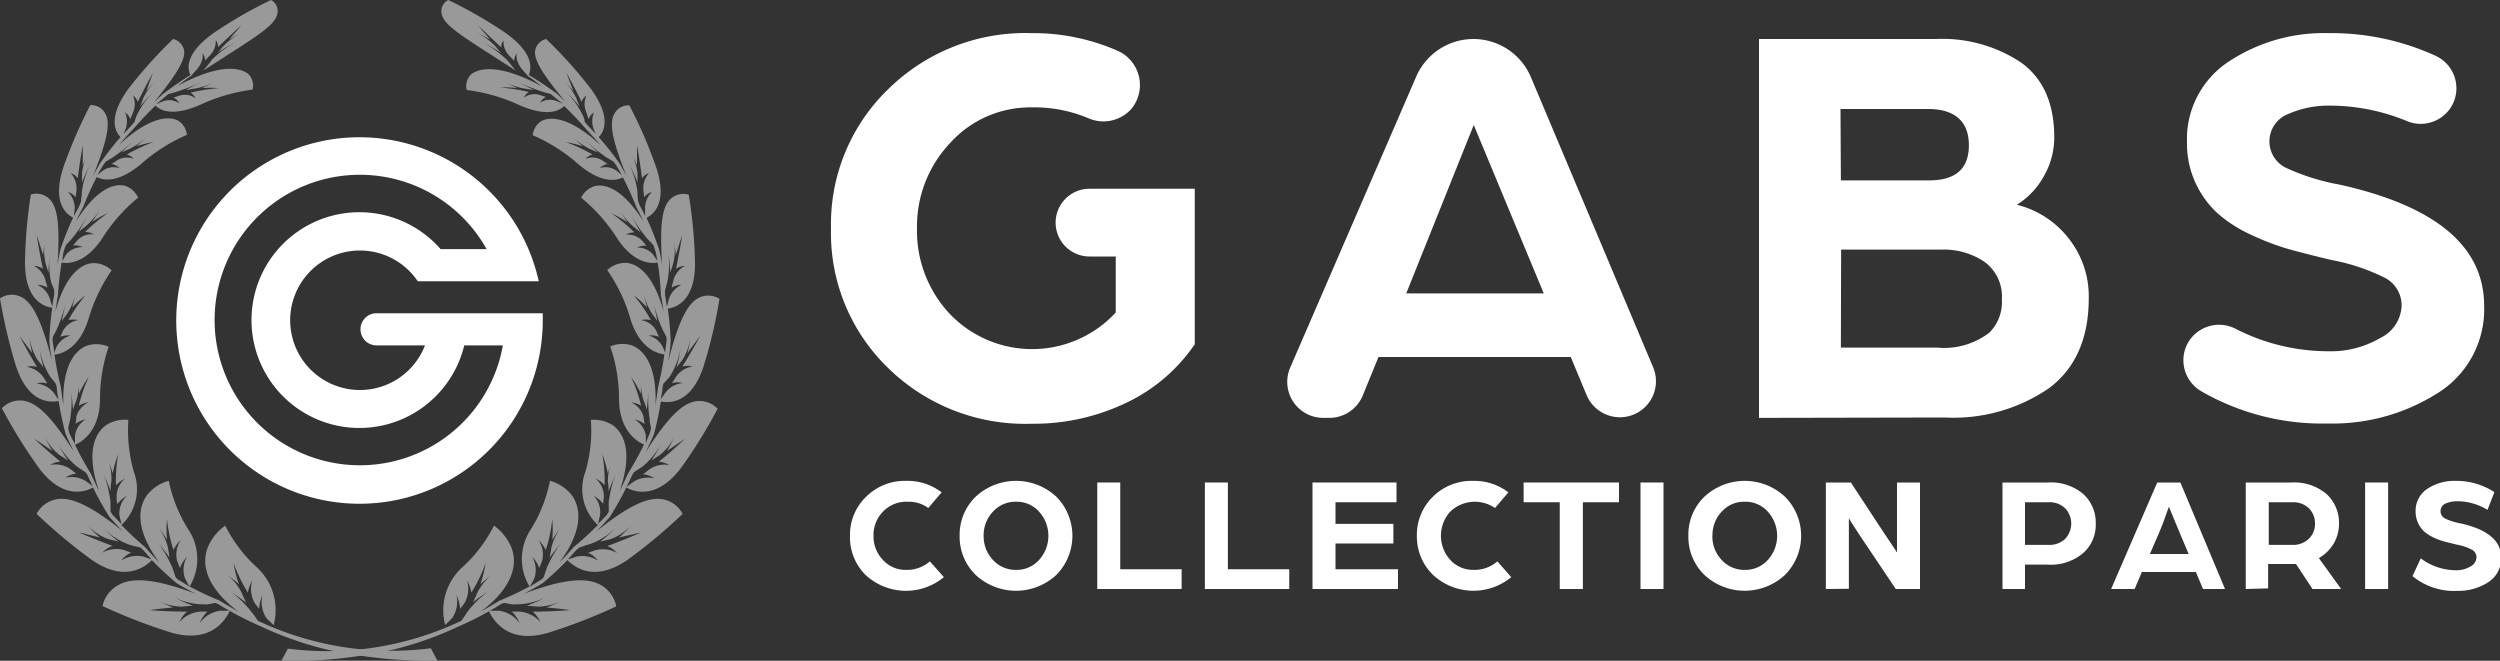 <svg xmlns="http://www.w3.org/2000/svg" viewBox="0 0 200 52.86"><rect x="0" y="0" width="200" height="52.86" fill="#333333" stroke="none"/><defs><style>.cls-1{opacity:0.5;}.cls-2,.cls-3{fill:#fff;}.cls-3{fill-rule:evenodd;}</style></defs><g id="Layer_2" data-name="Layer 2"><g id="Layer_1-2" data-name="Layer 1"><g class="cls-1"><path class="cls-2" d="M21.68,0a35.78,35.78,0,0,0-4.62,2.66C14.74,4.33,15,5.55,15.24,6l0,0c-.77.47-1.51,1-2.23,1.54l-.68.63C14.26,5.8,14.86,4.69,14.72,4a1.16,1.16,0,0,0-.87-.88,36.63,36.63,0,0,0-3.59,4c-1.69,2.33-1,3.47-.62,3.85A24.3,24.3,0,0,0,8,13.07c-.2.36-.41.7-.58,1.06,1.21-3,1.42-4.32,1-5.05a1.28,1.28,0,0,0-1.2-.67,38.76,38.76,0,0,0-2.16,5c-.93,2.88.3,3.75.79,4a23.79,23.79,0,0,0-1,2.5c-.11.42-.18.86-.25,1.3.21-3.28,0-4.69-.67-5.31a1.48,1.48,0,0,0-1.46-.34A38,38,0,0,0,2,21c0,3.1,1.6,3.54,2.18,3.62a24.15,24.15,0,0,0-.23,2.55c0,.56.12,1.11.2,1.66-.85-3.3-1.58-4.65-2.47-5.08A1.68,1.68,0,0,0,0,23.87a41.56,41.56,0,0,0,1.29,5.45c1,3,2.78,2.88,3.4,2.76a26.35,26.35,0,0,0,.56,2.64c.2.47.43.94.65,1.4-1.83-2.89-3-3.94-4.08-4.07a2,2,0,0,0-1.67.61,41.24,41.24,0,0,0,3,4.83C5.07,40,6.84,39.33,7.44,39c.39.81.84,1.59,1.31,2.36.38.4.74.82,1.14,1.19-2.71-2.19-4.28-2.83-5.4-2.6a2.23,2.23,0,0,0-1.56,1.16,43.11,43.11,0,0,0,4.44,3.7c2.7,1.84,4.27.49,4.78,0a24.61,24.61,0,0,0,2,1.86c.5.3,1,.58,1.52.84-3.32-1.25-5.1-1.32-6.17-.72A2.53,2.53,0,0,0,8.2,48.48a44,44,0,0,0,5.47,2.12c3.21.92,4.36-1,4.71-1.73a24,24,0,0,0,2.38,1.19h0A28,28,0,0,0,26,51.93a38.3,38.3,0,0,0,9,.93l-.53-1A24.92,24.92,0,0,1,20.93,49.8l-.28-.12c-.12-.16-.24-.34-.36-.52h0L20.15,49a8,8,0,0,0-1.66-1.63s.6.38,1.22.85a7.63,7.63,0,0,1-.36-.76h0A4.26,4.26,0,0,0,18.19,46s.48.35.92.73a9,9,0,0,1-.42-1.68,12.56,12.56,0,0,0,1.14,2.36,3.13,3.13,0,0,1,.36-1,2.29,2.29,0,0,0,.18,1.82c.11.16.24.31.36.47A3,3,0,0,1,21,47.61a2.31,2.31,0,0,0,.33,1.86l.56.54a4.64,4.64,0,0,0-1.36-4.64,11.28,11.28,0,0,1-2.51-3.32,4,4,0,0,0-1.39,1.72c-.44,1.11-.43,3,2.45,5.17-.51-.3-1-.57-1.51-.89a23.84,23.84,0,0,1-2.4-1.13,4.27,4.27,0,0,0-.12-4.59,11.68,11.68,0,0,1-1.55-3.87,3.39,3.39,0,0,0-1.7,1.1c-.66.86-1.15,2.61.94,5.43-.39-.38-.76-.8-1.13-1.22A25.36,25.36,0,0,1,9.71,42a3.92,3.92,0,0,0,1-4.25,12.1,12.1,0,0,1-.44-4.16A2.83,2.83,0,0,0,8.5,34c-.8.57-1.71,2-.57,5.3-.24-.47-.45-.94-.67-1.42A24.86,24.86,0,0,1,6,35.58c.67-.27,2-1.23,2-3.68a13.06,13.06,0,0,1,.69-4.16A2.45,2.45,0,0,0,7,27.64c-.86.3-2.05,1.41-1.93,4.78-.07-.48-.15-1-.2-1.44a25.6,25.6,0,0,1-.51-2.61c.68-.07,2.05-.59,2.74-2.92a13.5,13.5,0,0,1,1.83-3.82,2.08,2.08,0,0,0-1.44-.58c-.83,0-2.22.73-3.07,3.91.08-.44.12-.88.22-1.32A23.73,23.73,0,0,1,4.93,21c.61.13,2,0,3.29-2a13.54,13.54,0,0,1,2.83-3.19A1.8,1.8,0,0,0,10,14.86c-.76-.19-2.19.1-3.91,2.83.17-.38.36-.75.56-1.12a24.73,24.73,0,0,1,1.09-2.41c.52.28,1.73.51,3.59-1.08a13.73,13.73,0,0,1,3.62-2.29,1.5,1.5,0,0,0-.72-1.15c-.65-.33-2.16-.4-4.69,1.93.36-.45.77-.86,1.16-1.29.55-.63,1.13-1.25,1.74-1.83.38.39,1.4.91,3.65-.1A14.25,14.25,0,0,1,20.2,7.17a1.27,1.27,0,0,0-.36-1.27c-.57-.45-2.22-.9-5.68,1,.38-.28.74-.58,1.13-.83l.49-.55s.58-.68.41-1.27a.86.86,0,0,1,.21.6c.14-.14.26-.29.39-.42a1.6,1.6,0,0,0,.47-1.22.84.84,0,0,1,.18.56C18.5,2.75,19.33,2,19.32,2c-.32.41-.66.78-1,1.17a10.38,10.38,0,0,1,1.18-.62,4.93,4.93,0,0,0-1.58,1.09h0c-.17.18-.33.38-.48.56a10.38,10.38,0,0,1,1.37-.79,7.58,7.58,0,0,0-1.89,1.4L16.8,5h0l-.54.65c3.9-2.52,5.54-3.45,5.87-4.36A1,1,0,0,0,21.68,0ZM4.33,28.23c0-.34-.1-.69-.12-1V27l.21-.42h0l.1-.19a10.94,10.94,0,0,0,.73-2.16s-.15.71-.3,1.46c.14-.2.27-.4.43-.6h0a5.93,5.93,0,0,0,.7-1.63l-.31,1.15a9,9,0,0,1,1.08-1,12.22,12.22,0,0,0-1.38,2,1.68,1.68,0,0,1,.78,0,1.7,1.7,0,0,0-1.2.83l-.23.51a1.56,1.56,0,0,1,.83-.1,1.72,1.72,0,0,0-1.17,1Zm12.89,20,.25.1a9.94,9.94,0,0,0,.89.53l-.76,0a2.42,2.42,0,0,0-1.63,1,2.56,2.56,0,0,1,.62-.93H16a2.48,2.48,0,0,0-1.65.84,2.47,2.47,0,0,1,.61-.84c-1.69,0-3-.13-3-.12q1-.14,1.89-.21A10.51,10.51,0,0,1,12.57,48a4,4,0,0,0,2,.53h0l.87-.08a9.58,9.58,0,0,1-1.5-.66,5.43,5.43,0,0,0,2.42.56l.24,0h0Zm-2.94-1.83-.21-.18c-.07-.17-.13-.37-.2-.56h0l-.07-.22a9.63,9.63,0,0,0-1.15-2s.46.55.92,1.17c-.05-.26-.09-.52-.13-.79h0a5,5,0,0,0-.75-1.63s.37.47.67,1a9.35,9.35,0,0,1,0-1.67A11.43,11.43,0,0,0,13.88,44a2.59,2.59,0,0,1,.59-.8,2.05,2.05,0,0,0-.29,1.7c.07.17.14.36.22.54a2.6,2.6,0,0,1,.57-.9,2,2,0,0,0-.15,1.77c.11.21.22.43.35.63C14.87,46.75,14.58,46.56,14.28,46.39ZM11.22,43.8l.22.19.68.76-.68-.23a2.35,2.35,0,0,0-1.75.33,2.15,2.15,0,0,1,.8-.64L9.91,44a2.3,2.3,0,0,0-1.73.22A2.12,2.12,0,0,1,9,43.67c-1.55-.57-2.7-1.08-2.69-1.08L8,43a7.37,7.37,0,0,1-1-1,4,4,0,0,0,1.68,1.13h0l.82.2A9.31,9.31,0,0,1,8.33,42.3a5.48,5.48,0,0,0,2.09,1.3l.23.06h0ZM9,41.18l-.16-.26c0-.18,0-.36,0-.55h0v-.23a10.71,10.71,0,0,0-.54-2.24s.27.67.55,1.39c0-.26,0-.52.06-.78h0a4.5,4.5,0,0,0-.26-1.76s.2.56.37,1.12a8.91,8.91,0,0,1,.44-1.54,11.49,11.49,0,0,0-.18,2.5,2.31,2.31,0,0,1,.73-.55,1.89,1.89,0,0,0-.68,1.47c0,.19,0,.38.07.57a2.17,2.17,0,0,1,.74-.64,1.87,1.87,0,0,0-.58,1.57l.16.68ZM6.83,37.77,7,38c.13.31.28.6.42.9l-.55-.41a2.16,2.16,0,0,0-1.65-.27,1.91,1.91,0,0,1,.88-.33l-.48-.37A2.11,2.11,0,0,0,4,37.2a1.8,1.8,0,0,1,.84-.27c-1.24-1-2.13-1.87-2.13-1.86l1.48,1a8.91,8.91,0,0,1-.64-1.21A4.12,4.12,0,0,0,4.76,36.4h0l.69.45a10.16,10.16,0,0,1-.81-1.39,5.74,5.74,0,0,0,1.54,1.88l.19.13h0ZM5.54,34.62l-.08-.32c0-.17.06-.33.1-.51h0l.05-.22a10.29,10.29,0,0,0,.1-2.29s.06.72.13,1.48c.08-.23.16-.47.26-.71h0a4.85,4.85,0,0,0,.22-1.76s0,.6,0,1.19a8.71,8.71,0,0,1,.79-1.34,12.1,12.1,0,0,0-.81,2.32,2.19,2.19,0,0,1,.8-.28,1.81,1.81,0,0,0-1,1.18c0,.18,0,.37-.08.56a2.1,2.1,0,0,1,.83-.37A1.84,1.84,0,0,0,6,34.85l0,.65C5.81,35.21,5.66,34.92,5.54,34.62ZM4.47,30.7l.08.33c0,.32.08.63.13.95l-.36-.53a2,2,0,0,0-1.4-.77,1.57,1.57,0,0,1,.87,0l-.32-.5a2,2,0,0,0-1.33-.83,1.61,1.61,0,0,1,.82,0C2.13,28,1.58,26.9,1.58,26.9l1,1.35a8.06,8.06,0,0,1-.23-1.34A4.57,4.57,0,0,0,3,28.78H3l.49.63a10.61,10.61,0,0,1-.34-1.57A6.24,6.24,0,0,0,4,30.11l.14.18h0Zm-.13-7.47,0,.37c-.07.31-.11.62-.16.93L4,23.93a1.87,1.87,0,0,0-1-1.14,1.46,1.46,0,0,1,.78.22c0-.19-.11-.39-.14-.57a1.83,1.83,0,0,0-.93-1.17,1.42,1.42,0,0,1,.72.23c-.32-1.53-.49-2.67-.49-2.67.19.54.34,1.06.51,1.57a11.06,11.06,0,0,1,.2-1.34,4.22,4.22,0,0,0,0,2h0c.07.26.15.51.23.75A14.58,14.58,0,0,1,4,20.17a6.86,6.86,0,0,0,.09,2.4l.07.21h0C4.25,22.94,4.3,23.09,4.34,23.23ZM5.13,20l.13-.37c.09-.1.18-.21.29-.32h0l.15-.16A12.39,12.39,0,0,0,7,17.26s-.34.65-.72,1.31a6.72,6.72,0,0,1,.57-.46h0A6,6,0,0,0,8,16.75s-.3.52-.63,1a10,10,0,0,1,1.28-.72,13.85,13.85,0,0,0-1.84,1.53,1.36,1.36,0,0,1,.7.19,1.53,1.53,0,0,0-1.3.46c-.12.14-.25.28-.36.43a1.35,1.35,0,0,1,.76.13,1.68,1.68,0,0,0-1.32.59L5,20.87Q5,20.4,5.13,20Zm1.36-3.9-.15.38c-.13.27-.29.53-.41.8,0-.19,0-.38.05-.57a1.85,1.85,0,0,0-.54-1.35,1.18,1.18,0,0,1,.61.42l.07-.58a1.86,1.86,0,0,0-.46-1.35,1.16,1.16,0,0,1,.56.41c.19-1.52.4-2.64.4-2.64,0,.55,0,1.1,0,1.61A12.44,12.44,0,0,1,7.18,12a4.61,4.61,0,0,0-.62,1.85h0c0,.26,0,.51,0,.76a11.25,11.25,0,0,1,.66-1.45,6.7,6.7,0,0,0-.68,2.28v.21h0C6.5,15.8,6.49,15.93,6.49,16.07Zm1.73-2.84c.08-.11.15-.22.23-.32l.36-.22h0l.18-.1a17.27,17.27,0,0,0,1.78-1.42l-1.08,1,.66-.28h0a6.8,6.8,0,0,0,1.45-1s-.45.41-.9.79a9.43,9.43,0,0,1,1.39-.35,13.78,13.78,0,0,0-2.15,1,1.22,1.22,0,0,1,.57.35,1.48,1.48,0,0,0-1.33.11l-.45.3a1.2,1.2,0,0,1,.63.33,1.51,1.51,0,0,0-1.36.22L7.79,14Zm2.54-3.5-.31.35-.56.6.13-.32A1.71,1.71,0,0,0,10,9a1,1,0,0,1,.43.54L10.64,9a1.72,1.72,0,0,0,0-1.36,1,1,0,0,1,.38.52c.66-1.36,1.22-2.33,1.22-2.33L11.7,7.29a9.19,9.19,0,0,1,.94-1,5.05,5.05,0,0,0-1.17,1.54h0l-.26.7a10.26,10.26,0,0,1,1.06-1.18,7,7,0,0,0-1.36,1.94l-.07.2h0Zm2.43-2,.27-.23.44-.12h0l.2-.06a14.72,14.72,0,0,0,2.11-.85s-.66.33-1.33.69c.22,0,.45-.08.69-.1h0a7,7,0,0,0,1.68-.54l-1.1.5a8.18,8.18,0,0,1,1.4,0,15.09,15.09,0,0,0-2.31.36,1,1,0,0,1,.4.46,1.4,1.4,0,0,0-1.25-.23l-.51.17a1,1,0,0,1,.47.46A1.42,1.42,0,0,0,13,8.12l-.52.22Z"></path><path class="cls-2" d="M35.86,0a35.78,35.78,0,0,1,4.62,2.66c2.32,1.67,2,2.89,1.83,3.34V6A26.72,26.72,0,0,1,44.55,7.5c.23.2.45.42.68.63C43.28,5.8,42.68,4.69,42.82,4a1.16,1.16,0,0,1,.87-.88,35.31,35.31,0,0,1,3.59,4c1.69,2.33,1,3.47.62,3.85a26.49,26.49,0,0,1,1.68,2.12c.19.36.4.7.57,1.06-1.21-3-1.42-4.32-1-5.05a1.28,1.28,0,0,1,1.2-.67,37,37,0,0,1,2.16,5c.94,2.88-.3,3.75-.79,4a23.79,23.79,0,0,1,1,2.5c.11.42.18.86.25,1.3-.21-3.28,0-4.69.67-5.31a1.48,1.48,0,0,1,1.46-.34,38,38,0,0,1,.5,5.49c0,3.09-1.59,3.54-2.18,3.62a21.76,21.76,0,0,1,.23,2.55c0,.56-.12,1.11-.19,1.66.84-3.3,1.57-4.65,2.46-5.08a1.68,1.68,0,0,1,1.64.09,39.45,39.45,0,0,1-1.29,5.45c-1,3-2.78,2.88-3.4,2.76a26.35,26.35,0,0,1-.56,2.64c-.2.47-.43.94-.65,1.4,1.83-2.89,3-3.94,4.08-4.07a2,2,0,0,1,1.67.61,39.44,39.44,0,0,1-3,4.83C52.47,40,50.7,39.33,50.1,39c-.39.81-.84,1.59-1.31,2.36-.38.4-.73.82-1.13,1.19,2.71-2.19,4.27-2.83,5.39-2.6a2.23,2.23,0,0,1,1.56,1.16,41.63,41.63,0,0,1-4.44,3.7c-2.7,1.84-4.27.49-4.78,0a24.61,24.61,0,0,1-2,1.86c-.49.3-1,.58-1.52.84,3.32-1.25,5.1-1.32,6.18-.72a2.53,2.53,0,0,1,1.25,1.72,44,44,0,0,1-5.47,2.12c-3.2.92-4.36-1-4.71-1.73a24,24,0,0,1-2.38,1.19h0a27.69,27.69,0,0,1-5.24,1.87,38.3,38.3,0,0,1-9,.93l.53-1A24.91,24.91,0,0,0,36.61,49.8l.28-.12.37-.52h0l.13-.21a8.24,8.24,0,0,1,1.66-1.63s-.6.38-1.21.85c.12-.24.24-.49.35-.76h0A4.14,4.14,0,0,1,39.35,46s-.48.35-.92.73a9,9,0,0,0,.42-1.68,12.56,12.56,0,0,1-1.14,2.36,3.13,3.13,0,0,0-.36-1,2.29,2.29,0,0,1-.18,1.82c-.11.16-.23.31-.36.47a3.3,3.3,0,0,0-.3-1.11,2.34,2.34,0,0,1-.34,1.86c-.18.18-.36.36-.56.54A4.64,4.64,0,0,1,37,45.37a11.5,11.5,0,0,0,2.52-3.32,4.09,4.09,0,0,1,1.38,1.72c.44,1.11.43,3-2.45,5.17.51-.3,1-.57,1.51-.89a23.84,23.84,0,0,0,2.4-1.13,4.27,4.27,0,0,1,.12-4.59A11.68,11.68,0,0,0,44,38.46a3.39,3.39,0,0,1,1.7,1.1c.66.86,1.15,2.61-.94,5.43.39-.38.76-.8,1.13-1.22A25.36,25.36,0,0,0,47.83,42a3.92,3.92,0,0,1-1-4.25,11.76,11.76,0,0,0,.44-4.16A2.83,2.83,0,0,1,49,34c.81.57,1.71,2,.57,5.3.24-.47.45-.94.67-1.42a24.86,24.86,0,0,0,1.28-2.32c-.67-.27-2-1.23-2-3.68a12.8,12.8,0,0,0-.7-4.16,2.45,2.45,0,0,1,1.69-.1c.86.3,2.06,1.41,1.93,4.78.07-.48.15-1,.21-1.44.2-.86.38-1.73.5-2.61-.68-.07-2.05-.59-2.74-2.92a13.15,13.15,0,0,0-1.83-3.82,2.1,2.1,0,0,1,1.44-.58c.83,0,2.22.73,3.07,3.91-.07-.44-.12-.88-.22-1.32A19.78,19.78,0,0,0,52.61,21c-.61.13-2,0-3.28-2a13.66,13.66,0,0,0-2.84-3.19,1.8,1.8,0,0,1,1.08-.92c.76-.19,2.19.1,3.91,2.83-.17-.38-.36-.75-.56-1.12a24.73,24.73,0,0,0-1.09-2.41c-.52.28-1.73.51-3.59-1.08a13.73,13.73,0,0,0-3.62-2.29,1.5,1.5,0,0,1,.72-1.15c.65-.33,2.16-.4,4.69,1.93-.36-.45-.77-.86-1.16-1.29-.55-.63-1.13-1.25-1.74-1.83-.37.39-1.4.91-3.64-.1a14.33,14.33,0,0,0-4.15-1.18,1.29,1.29,0,0,1,.37-1.27c.57-.45,2.22-.9,5.67,1-.37-.28-.74-.58-1.13-.83l-.48-.55s-.59-.68-.41-1.27a.8.8,0,0,0-.22.6c-.13-.14-.26-.29-.39-.42a1.61,1.61,0,0,1-.47-1.22.84.84,0,0,0-.18.56C39,2.75,38.21,2,38.22,2c.33.41.67.78,1,1.17A11,11,0,0,0,38,2.58,4.76,4.76,0,0,1,39.6,3.67h0c.16.18.32.38.47.56a10.38,10.38,0,0,0-1.37-.79,7.94,7.94,0,0,1,1.9,1.4l.13.16h0l.53.65c-3.9-2.52-5.54-3.45-5.87-4.36A1,1,0,0,1,35.86,0ZM53.22,28.23c0-.35.09-.69.11-1V27l-.21-.42h0l-.1-.19a10.94,10.94,0,0,1-.73-2.16s.15.71.3,1.46c-.14-.2-.27-.4-.43-.6h0a5.78,5.78,0,0,1-.69-1.63s.15.59.3,1.15a7.69,7.69,0,0,0-1.08-1,12.22,12.22,0,0,1,1.38,2,1.68,1.68,0,0,0-.78,0,1.68,1.68,0,0,1,1.2.83l.23.51a1.56,1.56,0,0,0-.83-.1,1.72,1.72,0,0,1,1.17,1Zm-12.9,20-.25.1a9.94,9.94,0,0,1-.89.53l.76,0a2.42,2.42,0,0,1,1.63,1,2.56,2.56,0,0,0-.62-.93h.63a2.48,2.48,0,0,1,1.65.84,2.47,2.47,0,0,0-.61-.84c1.69,0,3-.13,3-.12q-1-.14-1.89-.21A10.51,10.51,0,0,0,45,48a4,4,0,0,1-2,.53h0l-.86-.08a9.22,9.22,0,0,0,1.49-.66,5.38,5.38,0,0,1-2.42.56l-.24,0h0Zm2.94-1.83.21-.18c.07-.17.14-.37.2-.56h0l.07-.22a9.63,9.63,0,0,1,1.15-2s-.46.55-.92,1.17c.05-.26.1-.52.14-.79h0a4.68,4.68,0,0,1,.75-1.63s-.37.47-.68,1a9.35,9.35,0,0,0,0-1.67A11.43,11.43,0,0,1,43.66,44a2.59,2.59,0,0,0-.59-.8,2.05,2.05,0,0,1,.29,1.7c-.07.17-.14.36-.22.54a2.45,2.45,0,0,0-.57-.9,2.06,2.06,0,0,1,.16,1.77c-.11.21-.23.43-.36.63C42.68,46.75,43,46.56,43.26,46.39Zm3.07-2.59a2.11,2.11,0,0,1-.23.19l-.67.76.68-.23a2.33,2.33,0,0,1,1.74.33,2.15,2.15,0,0,0-.8-.64l.58-.2a2.3,2.3,0,0,1,1.73.22,2.12,2.12,0,0,0-.77-.56c1.55-.57,2.7-1.08,2.69-1.08L49.51,43a7.37,7.37,0,0,0,1-1,4,4,0,0,1-1.68,1.13h0l-.82.2a9.31,9.31,0,0,0,1.21-1.08,5.34,5.34,0,0,1-2.09,1.3l-.23.06h0Zm2.22-2.62.15-.26c0-.18,0-.36,0-.55h0v-.23a10.71,10.71,0,0,1,.54-2.24s-.27.67-.55,1.39q0-.39-.06-.78h0A4.43,4.43,0,0,1,49,36.74s-.21.56-.38,1.12a8.91,8.91,0,0,0-.44-1.54,11.82,11.82,0,0,1,.19,2.5,2.3,2.3,0,0,0-.74-.55,1.89,1.89,0,0,1,.68,1.47l-.06.57a2.25,2.25,0,0,0-.75-.64A1.87,1.87,0,0,1,48,41.24l-.16.68Zm2.16-3.41-.16.27c-.13.31-.28.6-.42.9l.55-.41a2.17,2.17,0,0,1,1.66-.27,1.92,1.92,0,0,0-.89-.33l.48-.37a2.07,2.07,0,0,1,1.61-.36,1.8,1.8,0,0,0-.84-.27c1.24-1,2.13-1.87,2.13-1.86l-1.48,1A8.91,8.91,0,0,0,54,34.81a4.12,4.12,0,0,1-1.21,1.59h0l-.69.45a10.16,10.16,0,0,0,.81-1.39,5.89,5.89,0,0,1-1.53,1.88l-.2.13h0ZM52,34.62l.08-.32c0-.17-.06-.34-.1-.51h0l0-.22a10.29,10.29,0,0,1-.1-2.29s-.06.72-.13,1.48c-.08-.23-.16-.47-.26-.71h0a5.16,5.16,0,0,1-.22-1.76s0,.6,0,1.19a8.71,8.71,0,0,0-.79-1.34,12.1,12.1,0,0,1,.81,2.32,1.89,1.89,0,0,0-.8-.27,1.78,1.78,0,0,1,1,1.17c0,.18.05.37.08.56a2.1,2.1,0,0,0-.83-.37,1.81,1.81,0,0,1,.93,1.3l0,.65C51.73,35.21,51.88,34.92,52,34.62Zm1.07-3.92L53,31c0,.32-.09.63-.14.95l.37-.53a1.94,1.94,0,0,1,1.39-.77,1.57,1.57,0,0,0-.87,0l.33-.5a1.93,1.93,0,0,1,1.32-.83,1.58,1.58,0,0,0-.81,0C55.41,28,56,26.9,56,26.9c-.36.46-.7.92-1,1.35a8.06,8.06,0,0,0,.23-1.34,4.22,4.22,0,0,1-.63,1.87h0l-.49.63a10.61,10.61,0,0,0,.34-1.57,6.24,6.24,0,0,1-.85,2.26l-.14.18h0Zm.13-7.47,0,.37c.06.31.1.62.15.93l.16-.6a1.9,1.9,0,0,1,1-1.14,1.41,1.41,0,0,0-.77.22c0-.19.1-.39.13-.57a1.83,1.83,0,0,1,.93-1.17,1.42,1.42,0,0,0-.72.23c.32-1.53.49-2.67.49-2.67-.19.54-.33,1.06-.51,1.57a9.18,9.18,0,0,0-.2-1.34,4.22,4.22,0,0,1,0,2h0q-.12.39-.24.75a14.58,14.58,0,0,0-.16-1.6,6.86,6.86,0,0,1-.09,2.4l-.06.21h0C53.29,22.94,53.24,23.09,53.2,23.23ZM52.41,20l-.13-.37c-.09-.1-.18-.21-.29-.32h0l-.16-.16a11.87,11.87,0,0,1-1.3-1.86s.33.65.72,1.31c-.18-.16-.38-.31-.57-.46h0a5.53,5.53,0,0,1-1.12-1.36s.3.52.63,1a10,10,0,0,0-1.28-.72,13.85,13.85,0,0,1,1.84,1.53,1.36,1.36,0,0,0-.7.19,1.53,1.53,0,0,1,1.3.46c.12.14.25.28.36.43a1.35,1.35,0,0,0-.76.13,1.66,1.66,0,0,1,1.32.59l.32.49Q52.52,20.4,52.41,20Zm-1.36-3.9.15.38c.14.27.29.53.41.8,0-.19,0-.38,0-.57a1.8,1.8,0,0,1,.54-1.35,1.18,1.18,0,0,0-.62.42l-.06-.58a1.79,1.79,0,0,1,.45-1.35,1.16,1.16,0,0,0-.56.41c-.19-1.52-.4-2.64-.4-2.64,0,.55,0,1.1,0,1.61a12.44,12.44,0,0,0-.6-1.21A4.61,4.61,0,0,1,51,13.84h0l0,.76a11.25,11.25,0,0,0-.66-1.45A6.7,6.7,0,0,1,51,15.43v.21h0C51,15.8,51.05,15.93,51.05,16.07Zm-1.73-2.84c-.08-.11-.15-.22-.23-.32l-.36-.22h0l-.18-.1a16.48,16.48,0,0,1-1.77-1.42l1.07,1-.66-.28h0a6.8,6.8,0,0,1-1.45-1s.45.41.9.79a9.43,9.43,0,0,0-1.39-.35,13.78,13.78,0,0,1,2.15,1,1.16,1.16,0,0,0-.56.35,1.46,1.46,0,0,1,1.32.11l.45.3a1.13,1.13,0,0,0-.63.33,1.5,1.5,0,0,1,1.36.22l.42.34Zm-2.54-3.5.31.35.57.6-.14-.32a1.8,1.8,0,0,1,0-1.39,1,1,0,0,0-.43.54L46.91,9a1.71,1.71,0,0,1,0-1.36,1,1,0,0,0-.38.52c-.66-1.37-1.22-2.33-1.22-2.33l.56,1.47a9.19,9.19,0,0,0-.94-1,5.05,5.05,0,0,1,1.17,1.54h0l.27.7a9.83,9.83,0,0,0-1.07-1.18,7,7,0,0,1,1.36,1.94l.08.2h0Zm-2.43-2-.27-.23-.44-.12h0l-.2-.06a14.31,14.31,0,0,1-2.1-.85s.65.33,1.33.69c-.23,0-.46-.08-.7-.1h0a7,7,0,0,1-1.68-.54l1.1.5A8.18,8.18,0,0,0,40,7a15.09,15.09,0,0,1,2.31.36,1,1,0,0,0-.4.46,1.4,1.4,0,0,1,1.25-.23l.52.17a1,1,0,0,0-.48.46,1.44,1.44,0,0,1,1.32-.14l.51.22Z"></path></g><path class="cls-3" d="M40.23,27.63H37.14a8.63,8.63,0,1,1-1.89-7.7h3.68a11.62,11.62,0,1,0,1.3,7.7M28,11A14.69,14.69,0,0,1,43.1,22.5H33.42A5.58,5.58,0,1,0,34,27.63H30.12a1.28,1.28,0,0,1-1.28-1.29h0a1.28,1.28,0,0,1,1.28-1.28h13.3c0,.18,0,.35,0,.53A14.66,14.66,0,1,1,28,11Z"></path><path class="cls-2" d="M66.48,18.28A15,15,0,0,1,71,7.19,15.64,15.64,0,0,1,82.53,2.65a16.81,16.81,0,0,1,6.92,1.43A3,3,0,0,1,90.52,8.7h0a3,3,0,0,1-3.45.76,11.08,11.08,0,0,0-4.5-.87A8.64,8.64,0,0,0,76,11.45a9.71,9.71,0,0,0-2.64,6.83A9.69,9.69,0,0,0,76,25.13,9.11,9.11,0,0,0,89.26,25V20.52h-2.1a2.71,2.71,0,0,1-2.71-2.71h0a2.71,2.71,0,0,1,2.71-2.71h8.42V27.54a13.76,13.76,0,0,1-5.47,4.68,17.15,17.15,0,0,1-7.58,1.68A15.66,15.66,0,0,1,71,29.39,15,15,0,0,1,66.48,18.28Z"></path><path class="cls-2" d="M103.22,29.4,113.3,6.12a5,5,0,0,1,4.56-3h0a5,5,0,0,1,4.59,3l9.8,23.26a2.88,2.88,0,0,1-2.66,4h0a2.89,2.89,0,0,1-2.66-1.77l-1.27-3.05H110.28L109,31.69a2.89,2.89,0,0,1-2.65,1.74h-.44A2.88,2.88,0,0,1,103.22,29.4Zm9.28-5.93h11L117.9,10Z"></path><path class="cls-2" d="M140.72,33.43V3.12h14.17A11.34,11.34,0,0,1,161.68,5c1.78,1.28,2.66,3.27,2.66,6a6.21,6.21,0,0,1-.84,3.11,6.19,6.19,0,0,1-2.15,2.27,7.55,7.55,0,0,1,4.14,2.69,7.43,7.43,0,0,1,1.61,4.79q0,4.77-3.13,7.16a13.48,13.48,0,0,1-8.37,2.38Zm6.55-19h7.06c2.12,0,3.18-.93,3.18-2.81s-1.09-2.9-3.27-2.9h-7Zm0,13.38H155a5.93,5.93,0,0,0,4.15-1.2,3.44,3.44,0,0,0,1-2.64,3.43,3.43,0,0,0-1.36-3,5.78,5.78,0,0,0-3.5-1h-8Z"></path><path class="cls-2" d="M174.93,27.63h0a2.87,2.87,0,0,1,3.91-1.33,16.26,16.26,0,0,0,7.44,1.8,7.79,7.79,0,0,0,4.12-1.05,3,3,0,0,0,1.73-2.6,2.49,2.49,0,0,0-1.47-2.29,16.24,16.24,0,0,0-4.14-1.36c-1.31-.31-2.44-.6-3.39-.86a20.2,20.2,0,0,1-3.07-1.17,10.91,10.91,0,0,1-2.66-1.71,7.65,7.65,0,0,1-1.74-2.39,7.48,7.48,0,0,1-.7-3.27,7.41,7.41,0,0,1,3.32-6.46,13.81,13.81,0,0,1,8-2.29,20.09,20.09,0,0,1,8.58,1.82,2.86,2.86,0,0,1,1.38,3.81h0a2.86,2.86,0,0,1-3.7,1.4,16.18,16.18,0,0,0-6.26-1.23,7.94,7.94,0,0,0-3.2.66,2.35,2.35,0,0,0-.17,4.33,17.52,17.52,0,0,0,4.26,1.33q11.55,2.57,11.56,9.68a7.88,7.88,0,0,1-3.72,7,15.69,15.69,0,0,1-8.77,2.43,19.38,19.38,0,0,1-10.19-2.61A2.87,2.87,0,0,1,174.93,27.63Z"></path><path class="cls-2" d="M68,42.86a4.22,4.22,0,0,1,1.29-3.12,4.37,4.37,0,0,1,3.22-1.27,4.46,4.46,0,0,1,2.82.92l-1.07,1.25a2.6,2.6,0,0,0-1.62-.5,2.58,2.58,0,0,0-2,.79,2.67,2.67,0,0,0-.76,1.93,2.72,2.72,0,0,0,.75,1.93,2.43,2.43,0,0,0,1.86.8,2.77,2.77,0,0,0,1.9-.68l1.12,1.26A4.75,4.75,0,0,1,69.25,46,4.24,4.24,0,0,1,68,42.86Z"></path><path class="cls-2" d="M76.77,42.86a4.25,4.25,0,0,1,1.28-3.12,4.74,4.74,0,0,1,6.46,0,4.45,4.45,0,0,1,0,6.25,4.74,4.74,0,0,1-6.46,0A4.27,4.27,0,0,1,76.77,42.86Zm1.92,0a2.76,2.76,0,0,0,.74,1.93,2.46,2.46,0,0,0,1.86.8,2.4,2.4,0,0,0,1.84-.8,2.87,2.87,0,0,0,0-3.85,2.37,2.37,0,0,0-1.84-.8,2.42,2.42,0,0,0-1.86.8A2.73,2.73,0,0,0,78.69,42.86Z"></path><path class="cls-2" d="M87.78,47.12V38.6h1.84v6.94h4.91v1.58Z"></path><path class="cls-2" d="M96.39,47.12V38.6h1.84v6.94h4.91v1.58Z"></path><path class="cls-2" d="M105,47.12V38.6h6.72v1.58h-4.88v1.73h4.63v1.57h-4.63v2.06h5v1.58Z"></path><path class="cls-2" d="M113.35,42.86a4.25,4.25,0,0,1,1.28-3.12,4.38,4.38,0,0,1,3.23-1.27,4.45,4.45,0,0,1,2.81.92l-1.07,1.25a2.85,2.85,0,0,0-3.58.29,2.87,2.87,0,0,0,0,3.86,2.46,2.46,0,0,0,1.86.8,2.79,2.79,0,0,0,1.91-.68l1.11,1.26a4.75,4.75,0,0,1-6.26-.18A4.27,4.27,0,0,1,113.35,42.86Z"></path><path class="cls-2" d="M124.78,47.12V40.18h-2.89V38.6h7.63v1.58h-2.89v6.94Z"></path><path class="cls-2" d="M131.24,47.12V38.6h1.84v8.52Z"></path><path class="cls-2" d="M135.07,42.86a4.21,4.21,0,0,1,1.28-3.12,4.73,4.73,0,0,1,6.45,0,4.43,4.43,0,0,1,0,6.25,4.73,4.73,0,0,1-6.45,0A4.23,4.23,0,0,1,135.07,42.86Zm1.92,0a2.71,2.71,0,0,0,.74,1.93,2.43,2.43,0,0,0,1.86.8,2.4,2.4,0,0,0,1.84-.8,2.87,2.87,0,0,0,0-3.85,2.37,2.37,0,0,0-1.84-.8,2.39,2.39,0,0,0-1.86.8A2.69,2.69,0,0,0,137,42.86Z"></path><path class="cls-2" d="M146.07,47.12V38.6h2L150.3,42l.63.95.59.88.24.37V38.6h1.84v8.52h-1.94l-2.14-3.19-.75-1.12-.65-1-.21-.35v5.64Z"></path><path class="cls-2" d="M160.2,47.12V38.6h3.65a4,4,0,0,1,2.81.92,3.08,3.08,0,0,1,1,2.37,3,3,0,0,1-1,2.35,4,4,0,0,1-2.83.93H162v1.95ZM162,43.59h1.9a1.78,1.78,0,0,0,1.31-.48,1.78,1.78,0,0,0,0-2.45,1.77,1.77,0,0,0-1.3-.48H162Z"></path><path class="cls-2" d="M168.89,47.12l3.69-8.52h1.85L178,47.12h-1.76l-.57-1.36h-4.32l-.58,1.36Zm3.1-2.8h3.1l-.67-1.59-.91-2.19c-.3.88-.58,1.62-.84,2.21Z"></path><path class="cls-2" d="M179.66,47.12V38.6h3.64a4,4,0,0,1,2.82.92,3.12,3.12,0,0,1,1,2.37,3.15,3.15,0,0,1-.42,1.59,3.34,3.34,0,0,1-1.19,1.17l1.78,2.47H185l-1.32-2-1.23,0h-1v1.95Zm1.84-3.53h1.88a1.82,1.82,0,0,0,1.32-.48,1.65,1.65,0,0,0,.5-1.22,1.69,1.69,0,0,0-.49-1.23,1.79,1.79,0,0,0-1.31-.48h-1.9Z"></path><path class="cls-2" d="M189.21,47.12V38.6h1.84v8.52Z"></path><path class="cls-2" d="M193,46.09l.66-1.42a4.73,4.73,0,0,0,2.81.95,2.18,2.18,0,0,0,1.16-.3.86.86,0,0,0,.49-.73.7.7,0,0,0-.42-.64,4.13,4.13,0,0,0-1.16-.38l-1-.25a5.82,5.82,0,0,1-.86-.32,3.73,3.73,0,0,1-.75-.48,2.25,2.25,0,0,1-.48-.67,2.15,2.15,0,0,1-.2-.93,2.09,2.09,0,0,1,.93-1.81,3.89,3.89,0,0,1,2.25-.64,5.54,5.54,0,0,1,3.12.9L199,40.79a4.63,4.63,0,0,0-2.45-.69,2.33,2.33,0,0,0-.9.18.66.66,0,0,0,0,1.22,4.81,4.81,0,0,0,1.19.37c2.17.48,3.25,1.39,3.25,2.72a2.23,2.23,0,0,1-1.05,2,4.4,4.4,0,0,1-2.46.68A5.24,5.24,0,0,1,193,46.09Z"></path></g></g></svg>